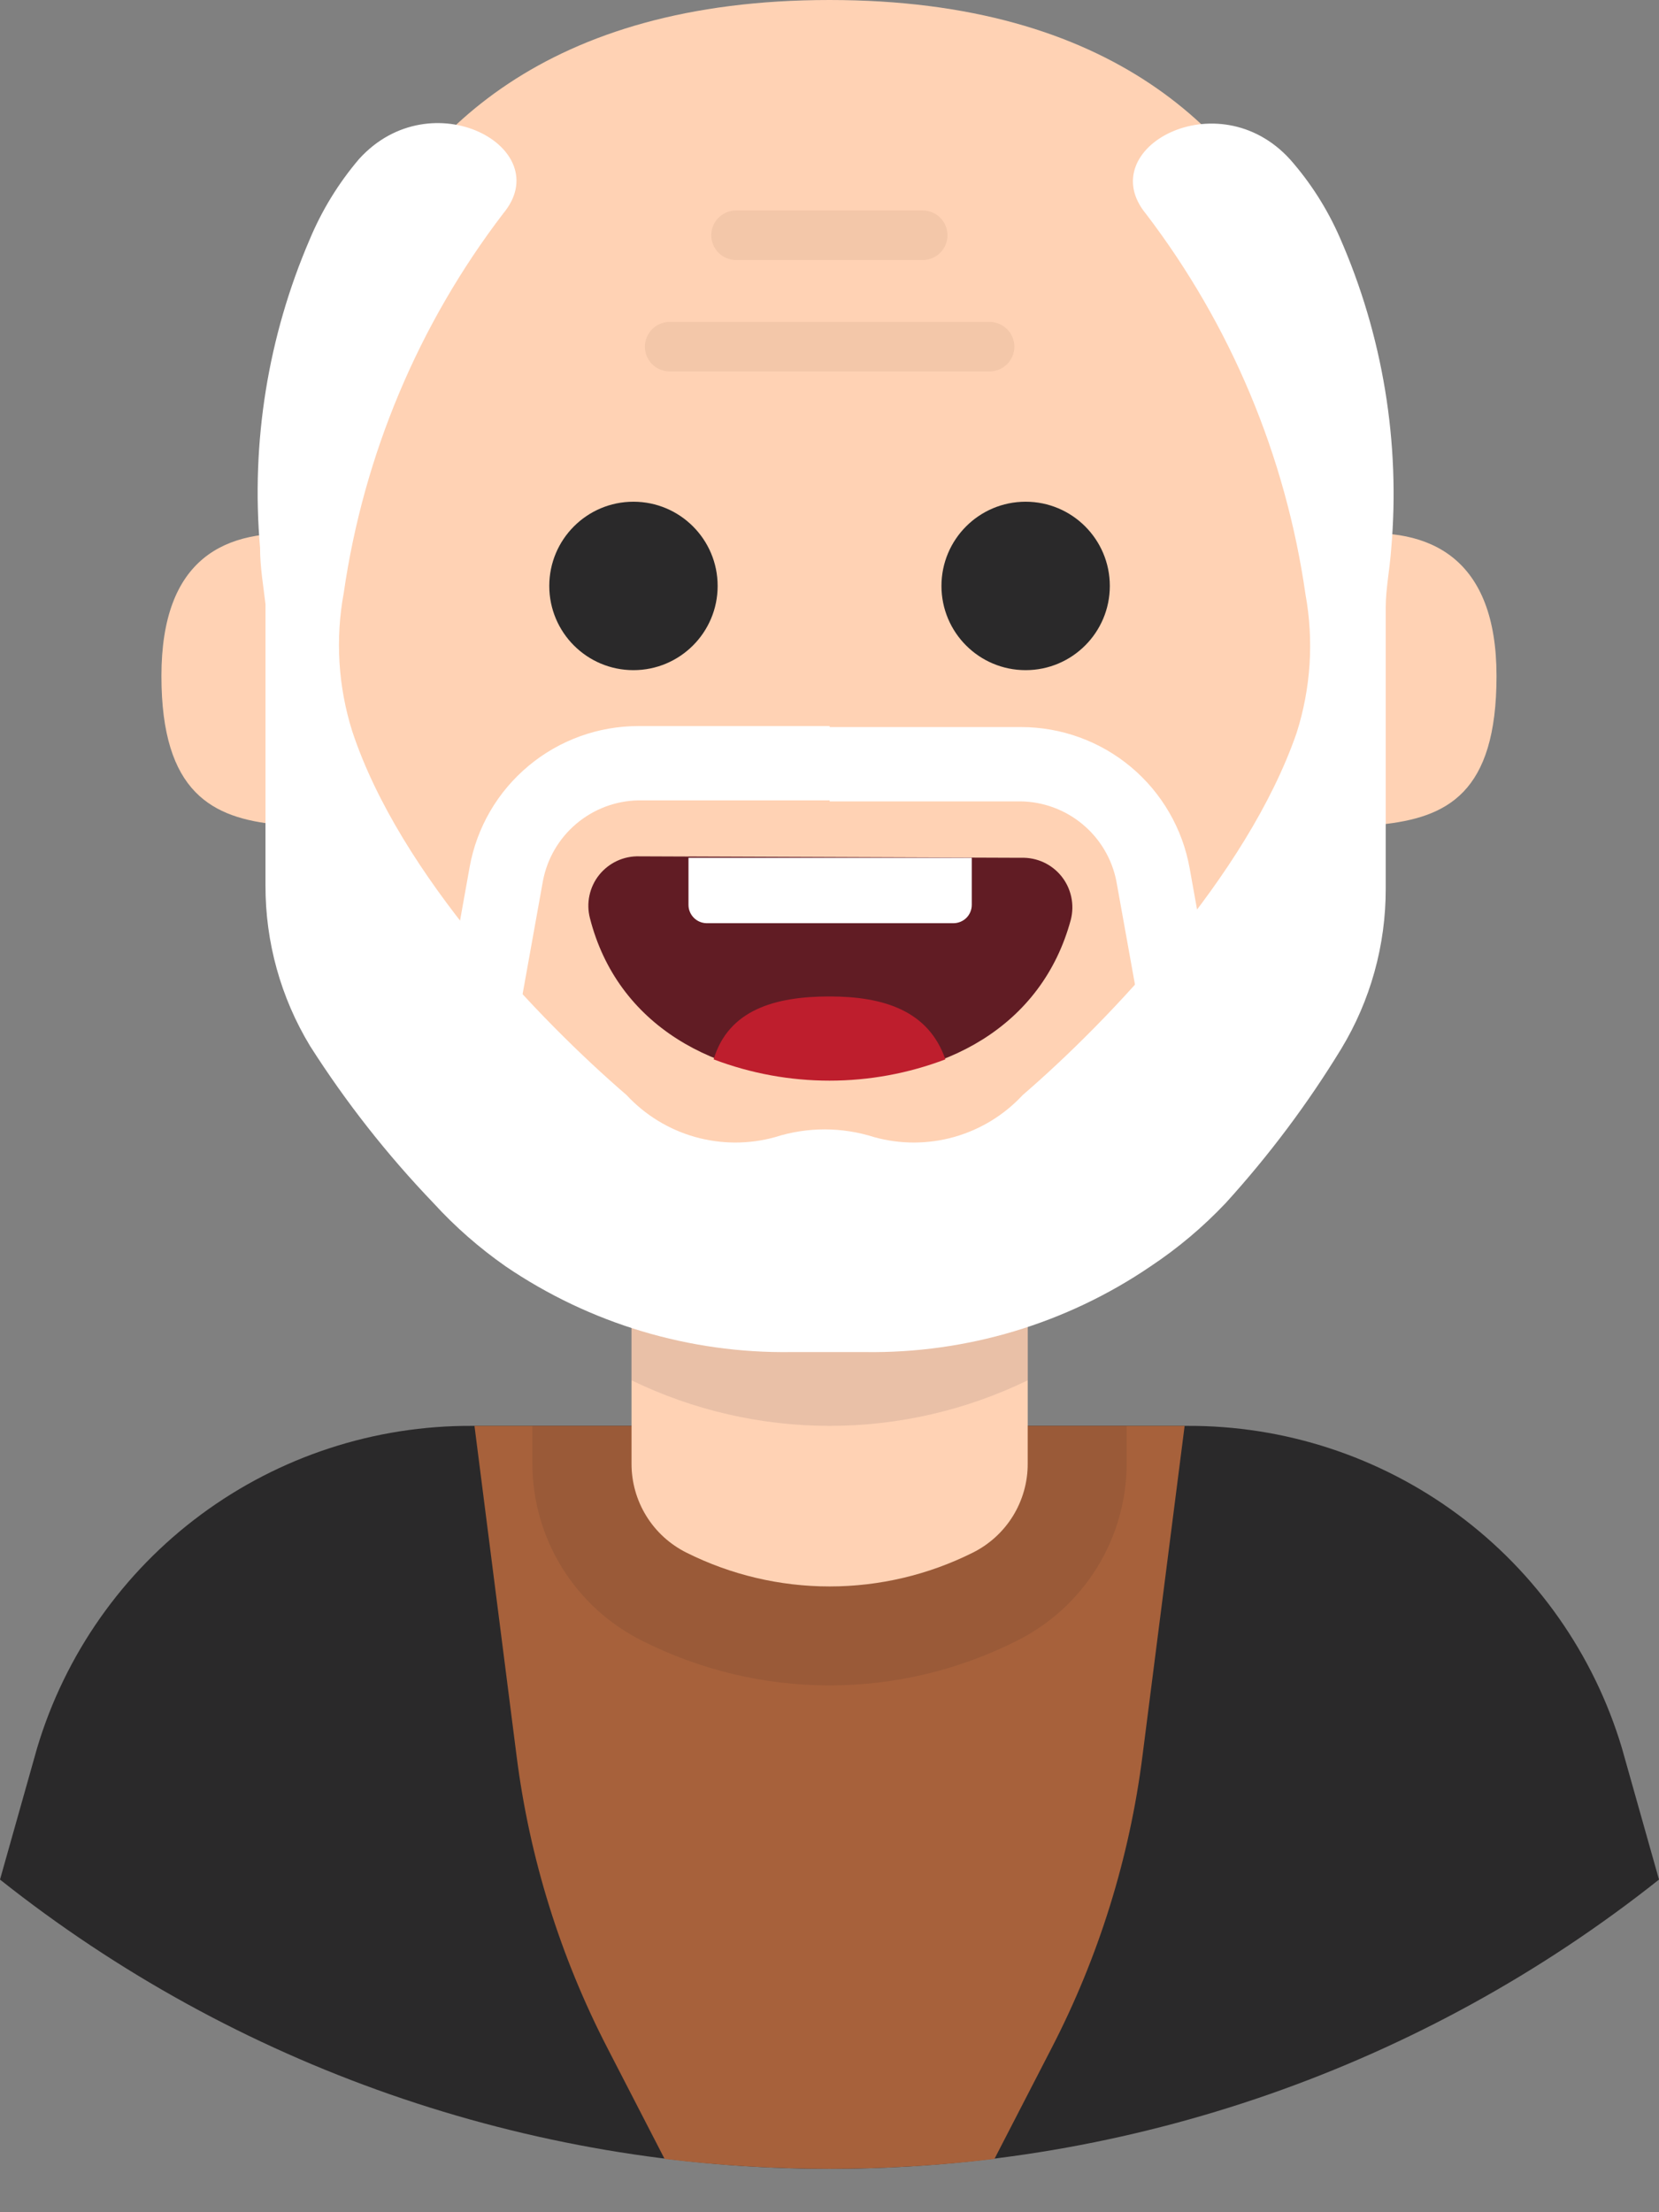 <svg width="33" height="44" viewBox="0 0 33 44" fill="none" xmlns="http://www.w3.org/2000/svg">
<rect x="0" y="0" width="33" height="44" fill="#808080" stroke="none"/>
<path d="M33 37.384C28.307 41.109 22.492 43.137 16.5 43.137C10.508 43.137 4.693 41.109 0 37.384L0.739 34.764C1.296 32.904 2.442 31.275 4.002 30.121C5.563 28.967 7.456 28.349 9.398 28.36H23.602C25.544 28.349 27.437 28.967 28.997 30.121C30.558 31.275 31.703 32.904 32.261 34.764L33 37.384Z" fill="#2A292A"/>
<path d="M23.564 28.36L22.726 34.921C22.469 36.953 21.855 38.924 20.914 40.743L19.781 42.94C17.602 43.202 15.399 43.202 13.22 42.94L12.087 40.743C11.146 38.924 10.532 36.953 10.275 34.921L9.438 28.36H23.564Z" fill="#A7613B"/>
<path d="M20.443 23.435V29.109C20.445 29.477 20.343 29.838 20.15 30.152C19.957 30.465 19.679 30.718 19.35 30.882C18.466 31.324 17.491 31.554 16.503 31.554C15.514 31.554 14.54 31.324 13.656 30.882C13.326 30.718 13.049 30.465 12.856 30.152C12.662 29.838 12.561 29.477 12.562 29.109V23.435H20.443Z" fill="#FFD2B4"/>
<path opacity="0.1" d="M20.441 28.36V29.109C20.442 29.477 20.341 29.838 20.147 30.152C19.954 30.465 19.677 30.718 19.347 30.882C18.463 31.323 17.488 31.552 16.5 31.552C15.512 31.552 14.538 31.323 13.653 30.882C13.324 30.718 13.046 30.465 12.853 30.152C12.66 29.838 12.558 29.477 12.56 29.109V28.36H10.59V29.109C10.59 29.842 10.795 30.561 11.181 31.183C11.568 31.806 12.12 32.309 12.777 32.636C13.931 33.218 15.207 33.522 16.5 33.522C17.794 33.522 19.069 33.218 20.224 32.636C20.88 32.309 21.433 31.806 21.819 31.183C22.206 30.561 22.41 29.842 22.411 29.109V28.36H20.441Z" fill="#231F20"/>
<path d="M16.5 0C27.779 0 26.813 10.629 26.813 10.629C28.468 10.461 29.768 11.112 29.768 13.446C29.768 15.781 28.784 16.264 27.454 16.401C27.385 16.406 27.32 16.436 27.271 16.485C27.222 16.533 27.192 16.598 27.188 16.668C26.803 20.302 24.232 22.962 21.691 24.745C20.169 25.819 18.352 26.395 16.49 26.395C14.627 26.395 12.81 25.819 11.289 24.745C8.757 22.962 6.176 20.293 5.792 16.668C5.787 16.598 5.758 16.533 5.709 16.485C5.66 16.436 5.595 16.406 5.526 16.401C4.235 16.273 3.211 15.781 3.211 13.446C3.211 11.112 4.462 10.491 6.107 10.629C6.127 10.629 5.211 0 16.5 0Z" fill="#FFD2B4"/>
<path opacity="0.1" d="M20.443 25.484V27.454C19.215 28.05 17.868 28.36 16.503 28.36C15.138 28.36 13.79 28.05 12.562 27.454V25.484C13.79 26.08 15.138 26.39 16.503 26.39C17.868 26.39 19.215 26.08 20.443 25.484Z" fill="#262234"/>
<path d="M12.6 13.329C13.525 13.329 14.275 12.579 14.275 11.654C14.275 10.729 13.525 9.979 12.6 9.979C11.675 9.979 10.926 10.729 10.926 11.654C10.926 12.579 11.675 13.329 12.6 13.329Z" fill="#2A292A"/>
<path d="M20.401 13.329C21.326 13.329 22.076 12.579 22.076 11.654C22.076 10.729 21.326 9.979 20.401 9.979C19.476 9.979 18.727 10.729 18.727 11.654C18.727 12.579 19.476 13.329 20.401 13.329Z" fill="#2A292A"/>
<path d="M20.314 17.061C20.468 17.056 20.619 17.087 20.759 17.151C20.897 17.215 21.02 17.311 21.115 17.43C21.211 17.55 21.277 17.69 21.309 17.84C21.341 17.989 21.338 18.145 21.3 18.293C20.728 20.411 18.797 21.465 16.502 21.465C14.207 21.465 12.276 20.381 11.735 18.263C11.696 18.115 11.693 17.96 11.725 17.81C11.757 17.661 11.823 17.52 11.919 17.401C12.015 17.282 12.137 17.186 12.276 17.122C12.415 17.058 12.567 17.027 12.72 17.032L20.314 17.061Z" fill="#611C24"/>
<path d="M18.805 21.07C17.321 21.635 15.68 21.635 14.195 21.07C14.491 20.085 15.417 19.819 16.5 19.819C17.584 19.819 18.471 20.105 18.805 21.07Z" fill="#BE1E2D"/>
<path d="M19.33 17.061V17.997C19.33 18.092 19.293 18.184 19.227 18.252C19.16 18.32 19.07 18.359 18.975 18.362H14.05C13.955 18.359 13.865 18.32 13.799 18.252C13.732 18.184 13.695 18.092 13.695 17.997V17.061H19.33Z" fill="white"/>
<path d="M10.169 21.032L8.711 20.766L9.341 17.249C9.482 16.461 9.896 15.748 10.511 15.235C11.125 14.721 11.9 14.441 12.7 14.441H16.503V15.919H12.7C12.247 15.927 11.811 16.091 11.464 16.384C11.118 16.676 10.883 17.079 10.799 17.525L10.169 21.032ZM22.837 21.032L22.206 17.525C22.119 17.083 21.882 16.684 21.536 16.396C21.19 16.107 20.756 15.946 20.305 15.939H16.503V14.461H20.305C21.106 14.46 21.881 14.741 22.495 15.254C23.109 15.768 23.523 16.481 23.664 17.269L24.295 20.785L22.837 21.032Z" fill="white"/>
<path d="M26.648 4.718C26.401 4.155 26.069 3.633 25.663 3.172C24.224 1.586 21.722 2.955 22.796 4.255C24.482 6.465 25.574 9.069 25.968 11.821C26.136 12.741 26.075 13.688 25.791 14.579C24.805 17.426 22.047 20.312 20.343 21.78C19.975 22.177 19.504 22.465 18.983 22.613C18.462 22.76 17.91 22.762 17.388 22.617C16.747 22.412 16.058 22.412 15.418 22.617C14.896 22.762 14.344 22.76 13.823 22.613C13.302 22.465 12.831 22.177 12.463 21.78C10.748 20.302 7.951 17.406 7.005 14.54C6.726 13.651 6.668 12.707 6.838 11.791C7.234 9.047 8.326 6.449 10.01 4.246C11.093 2.945 8.581 1.576 7.143 3.162C6.733 3.643 6.401 4.185 6.158 4.768C5.329 6.697 4.991 8.802 5.173 10.895C5.173 11.289 5.242 11.673 5.281 12.018V17.613C5.278 18.738 5.585 19.843 6.168 20.805C6.881 21.924 7.703 22.97 8.621 23.927C9.052 24.399 9.535 24.822 10.059 25.188C11.733 26.327 13.718 26.922 15.743 26.892H17.201C19.226 26.922 21.21 26.327 22.885 25.188C23.43 24.826 23.932 24.403 24.382 23.927C25.242 22.981 26.011 21.955 26.677 20.864C27.261 19.902 27.567 18.797 27.564 17.672V12.077C27.564 11.722 27.643 11.328 27.672 10.934C27.859 8.809 27.507 6.671 26.648 4.718Z" fill="white"/>
<path d="M19.684 7.388H13.321C13.19 7.388 13.065 7.336 12.972 7.244C12.88 7.151 12.828 7.026 12.828 6.895C12.828 6.765 12.88 6.639 12.972 6.547C13.065 6.455 13.19 6.403 13.321 6.403H19.684C19.815 6.403 19.94 6.455 20.032 6.547C20.125 6.639 20.177 6.765 20.177 6.895C20.177 7.026 20.125 7.151 20.032 7.244C19.94 7.336 19.815 7.388 19.684 7.388ZM18.364 5.172H14.641C14.51 5.172 14.385 5.12 14.292 5.027C14.2 4.935 14.148 4.81 14.148 4.679C14.148 4.548 14.2 4.423 14.292 4.331C14.385 4.238 14.51 4.186 14.641 4.186H18.354C18.485 4.186 18.61 4.238 18.703 4.331C18.795 4.423 18.847 4.548 18.847 4.679C18.847 4.81 18.795 4.935 18.703 5.027C18.61 5.12 18.485 5.172 18.354 5.172H18.364Z" fill="#F3C7A9"/>
</svg>
